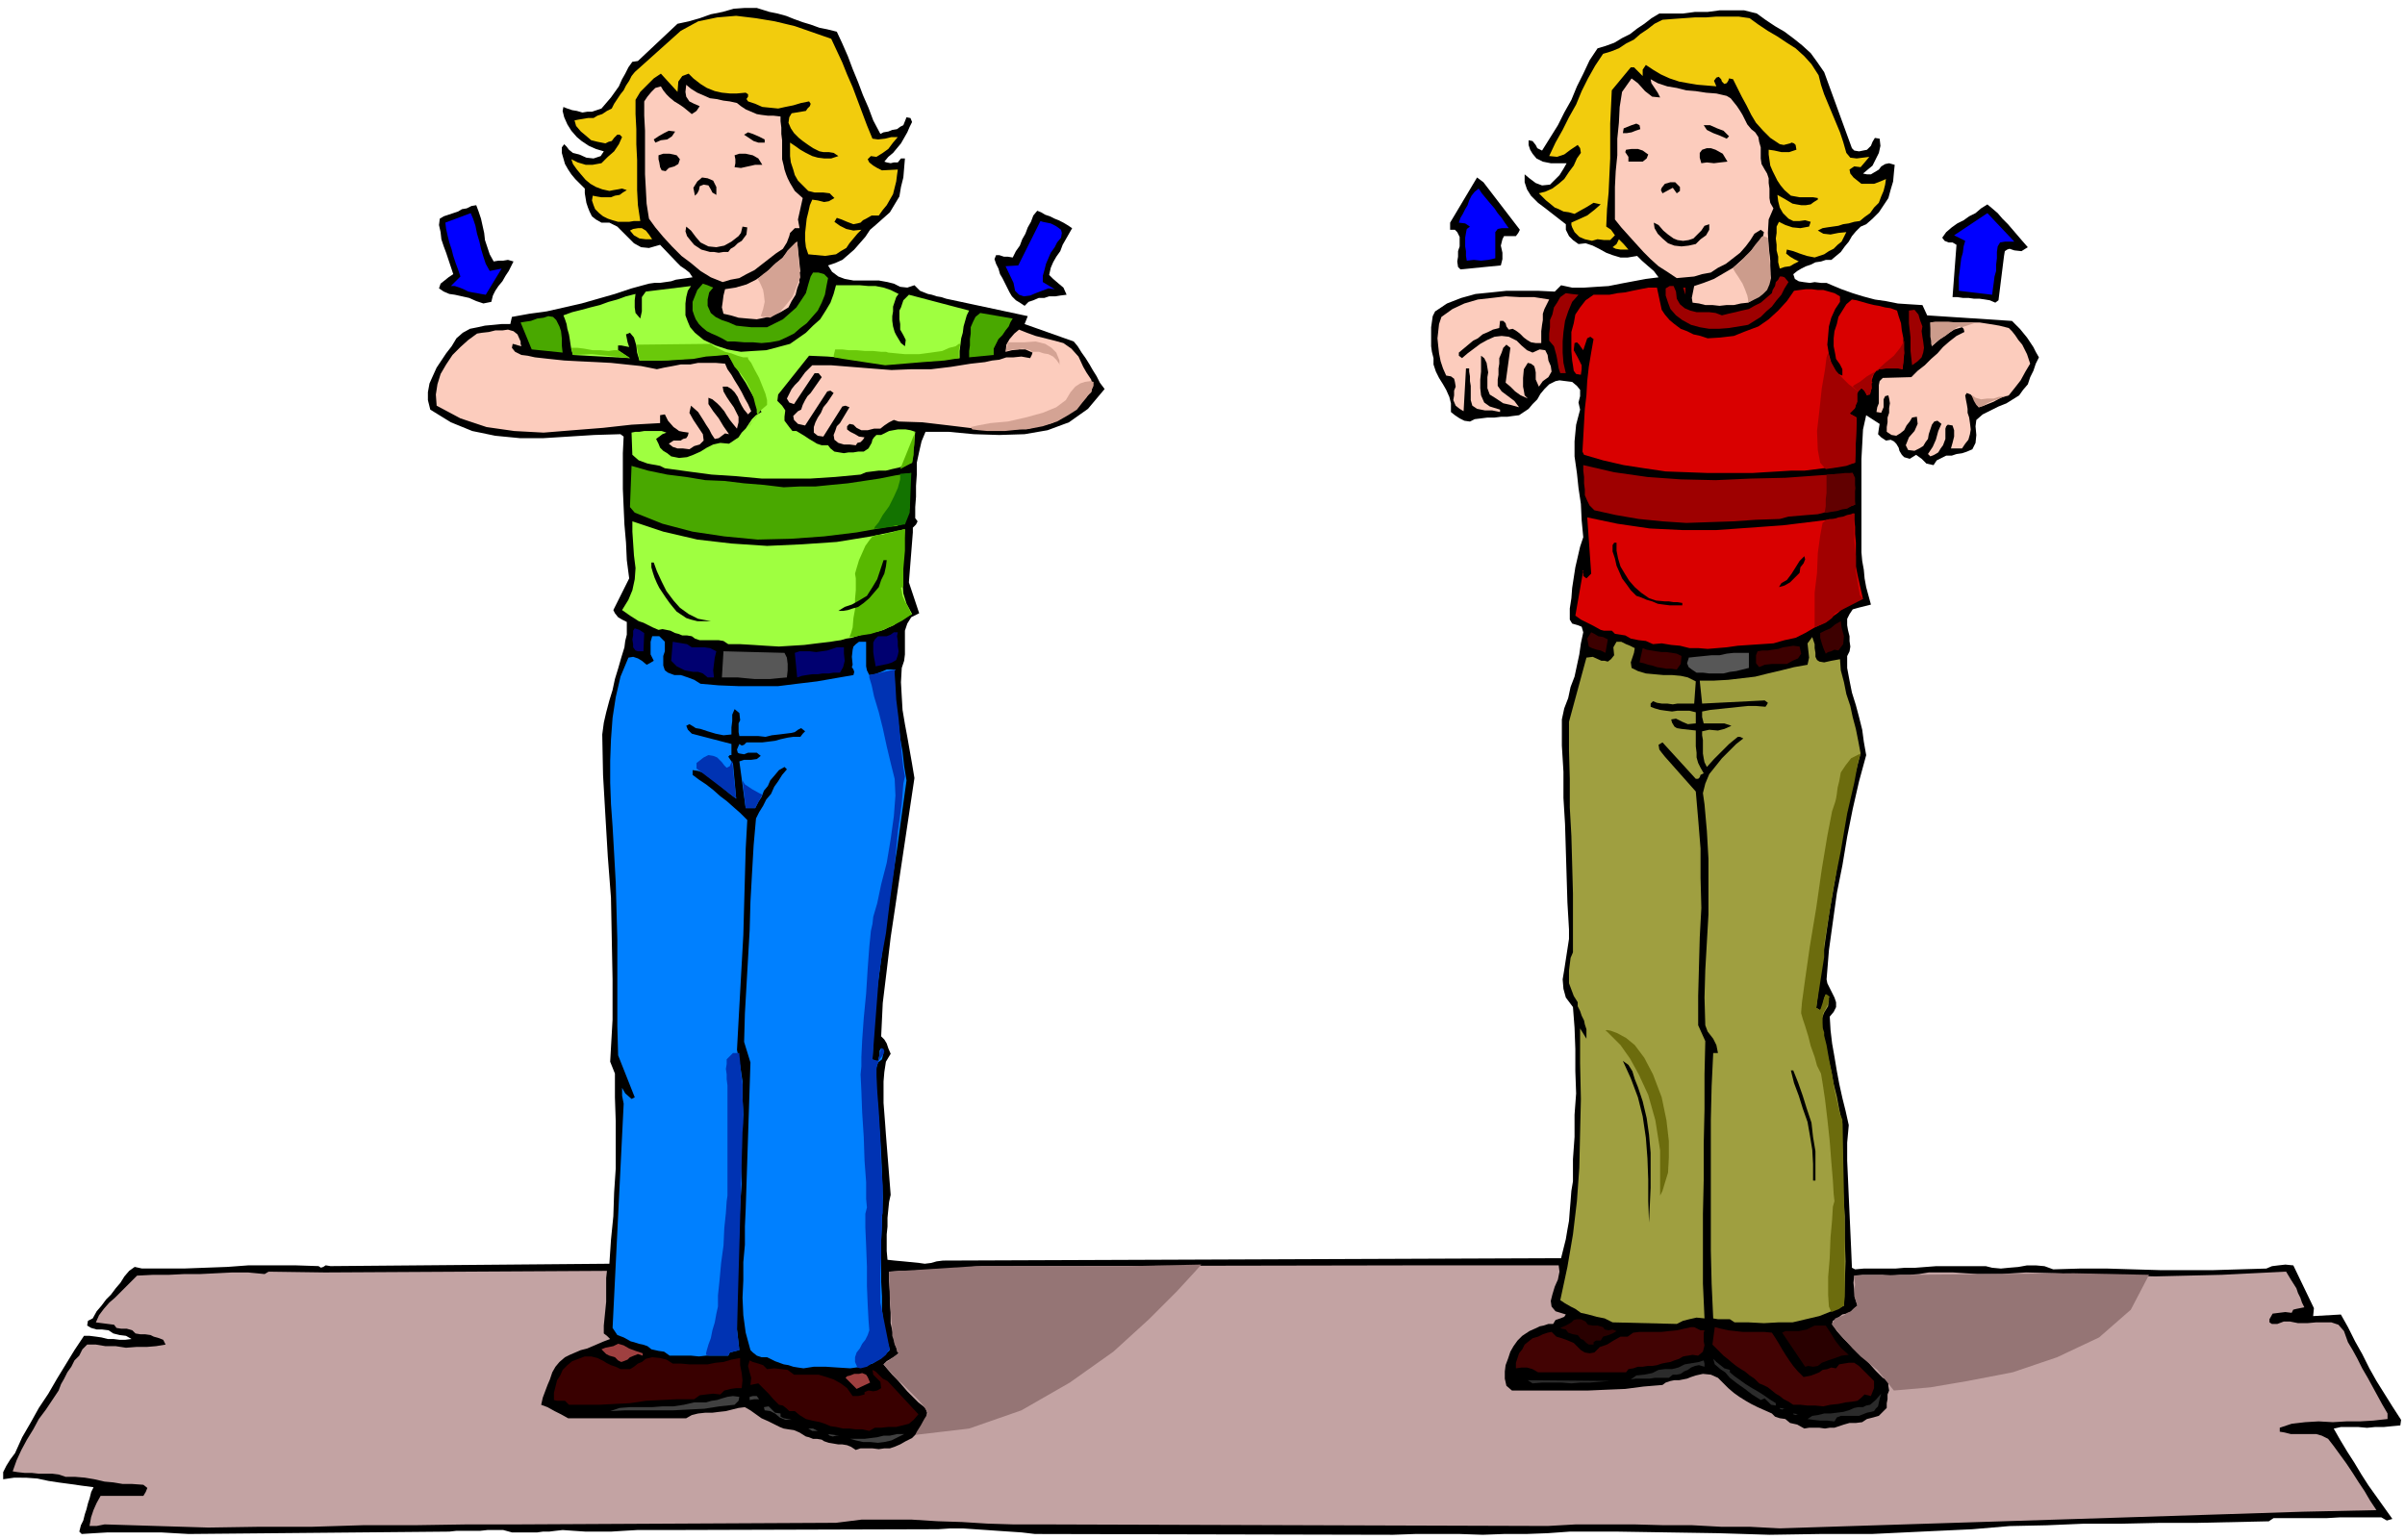 <svg xmlns="http://www.w3.org/2000/svg" fill-rule="evenodd" height="314.139" preserveAspectRatio="none" stroke-linecap="round" viewBox="0 0 3035 1944" width="490.455"><style>.brush1{fill:#000}.pen1{stroke:none}.brush2{fill:#f2cc0d}.brush3{fill:#fcccbd}.brush4{fill:#00f}.brush5{fill:#49a800}.brush6{fill:#9e0000}.brush7{fill:#9fff40}.brush8{fill:#d90000}.brush9{fill:#3d0000}.brush10{fill:#000070}.brush12{fill:#9f9f40}.brush17{fill:#9f4040}.brush18{fill:#390000}.brush19{fill:#2b2b2b}.brush20{fill:#404040}.brush23{fill:#58b800}.brush28{fill:#a10000}</style><path class="pen1 brush1" d="m1056 40 7 15 7 16 6 16 7 17 6 16 7 16 6 16 9 17 4-2 6-1 5-2 6-1 4-3 4-2 2-5 2-5 5 1 2 5-3 6-3 7-4 7-4 7-5 6-5 6-6 5-5 6 3 1 5 1 4-1h5l4-5h5l-1 12-1 12-3 12-2 12-6 10-6 10-9 8-9 8-7 6-6 9-7 8-7 8-8 7-7 6-9 4-9 3 5 8 8 6 8 3 11 2h32l11 2 8 2 8 4 9 1 9-3 7 7 10 4 5 1 6 2 6 1 6 2 103 22-4 10 62 22 5 6 5 8 5 7 5 8 4 7 5 8 4 8 6 8-21 25-24 17-27 10-29 5-32 1-32-1-32-3h-29l-5 12-3 13-3 14v15l-1 14v14l-1 13v14l3 4-2 4-4 4v6l-5 63 13 39-10 5-5 8-3 9v30l-1 8-3 9-1 18 1 18 1 17 3 18 3 16 3 17 3 17 3 18-6 40-6 40-6 40-6 41-6 40-5 42-5 41-2 42 4 4 3 5 2 6 3 7-6 10-2 13-1 12v27l1 13 1 13 1 14 6 76-2 9-1 10-1 10v11l-1 10v21l1 11 9 1 11 1 10 1 10 1 7 1 8-1 7-2 8-1 780-3 3-12 3-12 2-12 2-11 1-13 1-12 1-13 2-12v-28l2-28v-28l2-27-1-28v-28l-1-27-2-26-9-12-3-11-1-12 2-12 2-13 2-13 2-13v-12l-2-34-1-33-1-33-1-33-2-33v-33l-2-33v-33l3-14 5-13 3-14 5-13 3-14 3-14 2-14 3-14-2-7-5-2-7-2-3-5v-14l2-13 1-13 2-13 2-13 3-13 3-13 4-12-2-21-1-21-3-20-2-19-3-21v-19l2-21 5-19-2-9 2-8v-8l-4-5-6-5-8-1-8-1-5 1-8 4-6 6-5 6-4 7-6 6-5 6-6 4-6 4-8 1-7 1h-8l-8 1h-9l-8 1-8 1-6 3-7-1-6-3-6-4-5-4v-11l-2-8-4-9-4-7-5-8-4-8-3-9v-8l-2-8-1-7v-24l1-7 1-7 3-6 15-10 18-7 18-5 20-2 19-2h40l21 1 8-8 14 3h15l15-1 16-1 15-3 16-3 16-3 16-2-6-8-7-6-8-7-6-6-12 2h-9l-10-3-8-3-9-5-8-4-9-3-9 1-7-5-5-5-4-8v-7l-9-7-9-7-9-7-8-6-9-9-5-8-3-9v-10l6 5 8 6 8 3 10-1 6-6 6-6 5-8 4-7h-20l-10-2-8-4-5-6-3-5-2-6v-6l5 1 4 5 2 4 6 3 10-16 10-16 8-16 9-16 7-17 8-16 8-17 10-15 10-3 11-4 10-6 10-5 9-7 9-6 9-7 10-6h30l15-2h16l15-2h31l16 4 11 8 12 8 12 7 12 9 10 8 11 10 8 11 9 13 35 96 3 3 6 1 5-1 5-1 5-5 2-5 3-5 6 1 1 9-2 9-4 8-4 8-12 10 5 1h5l5-3 5-3 3-4 5-3 5-1 7 2-1 10-1 11-3 10-3 11-6 9-6 9-8 8-8 7-7 3-6 6-5 6-4 7-5 6-5 7-6 5-6 5h-7l-6 2-7 1-6 3-6 2-6 3-5 3-5 4 2 6 5 3 6 1 8 1 6-1 8 1h7l7 3 12 5 14 5 13 4 15 4 14 2 15 3 15 1 16 1 6 13 107 7 10 10 9 11 4 6 4 6 3 6 4 7-4 8-3 9-4 8-3 9-6 7-5 7-8 5-8 5-10 4-10 5-10 5-8 7-1 8 1 11-1 10-4 8-7 3-6 2-7 1-6 2h-7l-6 3-6 3-4 6-9-2-6-6-7-5-8 5-7-2-3-3-3-5-1-4-3-5-3-3-4-2-6 1-6-4-4-4 1-7 1-6-17-11-4 18-1 19-1 18v118l1 11 2 11 1 11 2 11 3 11 3 11-8 2-8 2-7 2-4 6-3 6v8l1 6 2 8v6l1 7-1 6-3 6v15l3 16 3 15 5 16 4 15 4 16 2 15 3 17-9 33-8 35-7 35-6 36-7 35-5 36-5 36-3 37 1 5 3 6 3 6 3 6 2 6v6l-3 6-5 6 1 17 2 17 3 17 3 18 3 16 4 18 4 16 4 18-2 22v23l1 22 1 23 1 22 1 22 1 22 1 24 4 2 11-1h40l12-1h13l13-1 13-1h63l8 2 11 1 10-1 12-1 11-2h11l11 1 11 4 34-1h34l33 1 34 1h67l33-1 34-1 7-3 8-1 9-1 10 1 26 54-1 10 35-2 9 16 9 18 9 16 9 18 9 16 10 16 10 16 11 17-1 7-11 1-10 1h-11l-10 1-11-1h-22l-9 2 8 14 9 15 9 14 9 15 9 14 10 14 10 14 10 14-7 2-7-4h-52l-17 1h-67l-6 4-46 1-46 1h-47l-46 1h-48l-47 2-47 1-47 4-64 3-63 3h-65l-64 1-65-2-64-1-63-1h-60l-28 2-27 1h-28l-27 1-29-1h-56l-28 1-452-1-17-2-15-1-15-1-14-1-15-1-15-1h-16l-15 1-345 1h-35l-17 1-16 1h-32l-15-1-14-1-9 1-8 1h-8l-7 1h-32l-11-3h-20l-9 1h-30l-9 1-329 3-18-1-17-1h-67l-17 1-16 1-3-3 2-8 3-6 2-8 2-6 2-8 2-6 2-8 3-6-15-2-14-2-15-2-13-2-14-3-14-1H18l-14 2v-9l4-8 5-8 6-8 9-20 11-19 10-18 12-18 11-19 11-18 11-18 12-18h7l8 1 7 1 8 2h7l8 1h7l8-1-7-4-8-1-8-2-6-4-8-1h-7l-7-2-5-3 1-6 6-3 5-9 6-7 6-8 6-6 6-8 6-7 5-8 6-7 7-5 9 2h54l27-1 27-1 27-2h58l30 1 3 2 3-1 3-2 6 1 352-3 2-30 3-30 1-30 2-30v-60l-1-30v-30l-6-15 3-53v-51l-1-52-1-51-4-52-3-51-3-52-1-51 2-15 3-13 4-15 4-13 3-14 4-13 4-14 4-13 1-8 2-8v-16l-6-3-5-3-4-5-2-4 20-40-3-23-1-22-2-23-1-22-1-23v-45l1-21-4-3-33 1-32 2-32 2h-30l-31-3-29-6-27-11-26-16-3-12v-10l2-11 4-9 5-11 6-9 6-9 7-9 6-10 8-7 9-5 10-2 9-2 11-1 10-1h11l2-9 22-4 22-3 22-5 22-5 21-6 21-6 21-7 22-6 7-1h7l7-1 7-1 6-2 7-1 7-1 7-1-4-6-5-4-6-4-4-4-22-23-14 4-10-1-9-5-6-6-8-8-7-7-10-5h-10l-7-4-5-4-3-6-2-5-2-6-1-6-1-6v-6l-6-6-6-6-5-6-4-6-4-7-2-7-2-7v-7l3-4 3 3 3 4 5 4 8 2 9 4 9 1 9-3 4-6-10-3-9-4-9-6-6-5-7-8-5-8-4-9-2-8 1-5 5 2 6 2 6 1 7 2 6-1h6l6-2 6-2 6-7 6-7 5-7 5-7 4-9 4-7 4-8 5-7 7-1 50-47 14-3 14-4 14-5 15-3 14-4 14-1h15l16 5 10 2 11 3 10 4 11 4 10 3 11 4 10 2 12 3z"/><path class="pen1 brush2" d="m1049 49 7 15 7 15 6 15 7 16 6 16 6 16 6 16 7 17 7 1 9-1 8-2h8l-6 7-6 8-7 5-8 5-7-1-4 4 2 4 5 4 5 3 6 3 20-1-1 7-1 8-2 8-2 8-4 7-4 7-5 6-5 7h-9l-7 4-4 2-3 3-4 1-5 1-8-3-7-3-6-2-3 5 7 5 8 4 9 2 10-1-5 5-5 6-5 6-4 6-7 4-6 4-7 1-7 1-21-2-3-9-1-9v-9l1-9 1-9 2-8 2-9 3-7 7 1 8 2 6-1 7-4-6-6-8-1h-11l-8-2-7-7-6-6-4-7-2-7-3-9-1-8v-17l6 4 7 5 7 4 8 4 7 2 8 1h9l9-3-6-4-6-1h-7l-5-1-8-4-6-4-7-5-5-4-6-6-4-6-3-7 1-7 3-5 6-1 6-1 6-1 2-3 3-3 1-3-2-3-10 2-10 3-10 2-9 2-10-1-10-1-9-4-9-3-2-3 2-3v-3l-3-2-11 1h-9l-10-1-9-2-10-4-8-5-9-7-6-6-8 3-5 7-1 13-21-23-9 6-9 9-8 8-6 10v18l1 19v19l1 20v38l1 19 3 20h-8l-6 1h-14l-7-2-6-2-6-3-5-4-5-5-2-5-2-6 1-6 5 1 6 1h12l5-2 6-1 4-3 5-3-6-2-5 1-6 1-5 1-9-2-8-3-7-4-6-5-6-7-5-6-5-7-2-6 8 4 10 3h9l11-2 8-8 8-7 6-9 4-9-3-3h-3l-4 4-3 4-4 1-4 2-10-2-8-2-7-6-6-5-6-7-2-7 5-1 6-1 6-1h7l5-3 6-2 6-4 6-3 3-6 4-6 4-6 4-5 3-6 4-6 3-6 4-5 58-52 22-12 24-5 24-2 25 3 24 4 25 6 23 8 23 8zm1159-26 11 8 12 8 12 7 12 8 11 7 11 10 9 10 9 14 3 12 4 12 5 12 5 12 5 12 5 12 4 12 4 14 5 6 8 1 8-1 8-1-5 6-6 7-8-1-6 4 1 5 4 5 5 4 5 4h16l8-3 7-3-1 7-2 8-3 7-3 8-6 6-5 7-7 5-6 5-7 1-7 2-7 1-6 2-7 1-7 1-6 1-6 3 7 4 9 1 10-2 10-1-3 6-3 6-5 4-5 5-6 3-6 4-6 2-6 2-10-2-9-3-8-3-8-2-1 5 5 4 5 3 6 3-6 3-5 3-7 1-6 2-2-8v-7l-2-8v-7l-1-8 1-7v-8l3-6 8 4 9 3 10 1 11-2 1-3 1-3-7-2-7 1h-8l-6-3-7-7-4-7-2-8-1-8 9 5 10 6 5 1 6 1h6l6-1 4-3 5-3v-2l-6-1h-17l-11-2-8-7-5-6-4-6-3-6-3-6-3-7-1-7-1-7v-6l7 1 9 2h10l9-3-1-6-2-2-3-1-2 1-8 2-5-1-12-8-9-9-9-10-6-10-6-12-6-11-6-12-5-10-5-1-1 3-2 3-3 1-3-3-1-3-3-3-3 1-3 4 3 7-12-1-12-1-12-2-11-2-12-4-11-5-10-6-9-6-4 6v8l-4-4-3-3-4-4h-4l-24 29-1 21-1 21v44l-1 21-1 22-2 21-1 22 6 4 5 7-6 6h-8l-8-1-7 2-9-2-7-3-6-6-3-6-1-3v-3l9-4 11-5 9-7 8-7-9-2-8 5-9 5-7 4-7-2-7-1-6-3-5-2-6-5-5-4-5-5-4-4 8-2 9-4 8-6 7-6 6-9 6-8 4-9 5-7-1-6-3-4-9 6-8 6-9 3-10-1 8-17 9-16 8-16 9-16 7-17 8-16 9-16 10-15 10-3 10-4 9-6 10-5 8-7 9-6 9-7 10-5 13-1 14-1 14-1h14l13-1h28l14 2z"/><path class="pen1 brush3" d="m2095 123-3-6-4-6-4-6-1-5 9 5 12 4 12 2 12 3 12 1 13 2 13 1 13 3 5 3 4 5 4 5 4 6 3 5 3 6 3 6 5 6 5 4 4 6 1 6 2 7v14l1 7 4 7 3 5 2 6v6l1 7v12l1 6 4 7-6 14-1 17 1 17 2 18v16l-3 15-9 12-16 10-9 1-9 2h-9l-9 1-9-1h-9l-8-2-8-1-1-6 1-5 1-5 1-5 12-4 13-5 12-7 12-7 10-9 10-9 9-11 9-11 1-5-4-3-8 5-5 8-6 8-7 8-9 7-9 7-10 5-9 6-11 2-10 3-11 1-11 1-12-8-11-7-10-9-9-9-10-11-9-10-9-10-8-10v-41l1-20 2-20v-21l2-20 1-20 3-19 12-17 8 6 9 10 9 7 10 1zm-1165 7 5 4 6 4 7 3 7 3 6 1 8 1h7l9 1v6l1 8v8l1 8v24l2 8 1 5 2 6 2 5 3 6 6 10 10 9-2 9-2 9-2 9 2 11h-6l-3 3-3 3-1 4-3 8-5 8-9 6-9 7-9 7-9 7-10 5-9 5-11 2-10 3-15-6-13-8-12-10-12-9-12-12-11-12-10-12-8-11-3-19-1-19-1-18v-55l-1-19v-18l4-6 5-6 5-5 7-2 3 5 4 5 4 4 6 5 5 3 6 4 5 4 6 5 6-4 4-6-7-3-6-3-4-6-1-6 1-9 6 5 8 5 7 3 9 4 8 1 9 2 8 1 9 2z"/><path class="pen1 brush1" d="m2070 163-6 2-5 2-6 1h-5l1-6 5-2 5-2 6-2 4 2 1 5zm112 9-3 3-9-4-8-3-8-4-4-6h8l9 4 8 3 7 7zm-1330-6-4 6-6 4-8 1-7 3-2-4 6-4 7-4 6-3 8 1zm113 14h-8l-6-2-6-4-6-4 5-3 6 2 7 3 8 4v4zm1215 24-9 1-8 1-9-1-7 1-2-7v-6l3-4 6-2h5l6 2 9 5 6 10zm-100-9-2 5-5 4h-18v-6l-2-3-2-3 1-3 7-1h8l6 2 7 5zm-1222 6-2 6-5 3-7 2-4 4-5-1-2-4-1-6-1-4v-5l3-1 3-1h8l5 1 4 1 4 5zm104 7h-9l-9 2-9 2-8-1 1-5v-5l-1-5 6-2h8l9 2 7 4 5 8zm-58 28v10l-5-3-2-4-3-5-6-1-5 2-1 5-2 4-3 3-2-10 5-8 6-5 7 1 7 3 4 8zm1014 54-2 4-3 4h-15l-2 4-2 8 2 9v8l-2 8-51 5-3-3-1-7 1-6v-7l2-6v-12l-3-6-3-3h-6v-9l34-57 8 6 46 60zm202-54v5l-4 3-5-7-13 7-2-4 1-3 4-5 7-2h6l6 6z"/><path class="pen1 brush4" d="M1904 288h-9l-5 1-3 4v33l-9 2-9 1-9-1-9 1-1-6v-6l-1-6v-11l1-6 1-5 4-3-6-4-8-1 2-6 3-5 3-6 3-5 2-6 3-6 4-5 5-4 4 6 5 6 5 6 6 7 4 6 5 6 4 6 5 7z"/><path class="pen1 brush1" d="m2559 312-8 5-9-1-6-2-3 1-3 2-1 6-7 56-4 3-7-3-6-1-7-1h-7l-7-1h-7l-7-1h-6l5-66-5-3h-5l-5-2-3-4 5-7 7-6 7-5 8-4 7-5 8-4 7-6 8-5 6 5 7 6 6 7 7 7 6 7 6 7 6 7 7 8zM601 259l3 8 3 9 2 9 2 9 1 9 3 9 3 9 5 9 6-1h6l6-1 7 2-3 6-3 6-4 6-4 7-5 6-4 6-3 6-2 8-10 2-9-3-9-4-9-2-9-2-7-1-7-3-6-4 2-6 5-4 5-4 6-4-3-9-3-9-3-9-3-8-3-9-1-9-2-9 1-8 5-3 6-2 6-2 6-2 5-3 6-1 6-3 6-1zm752 29-4 7-4 7-4 7-3 8-5 7-4 7-3 7-2 9 5 5 7 6 6 5 4 9-8 1-6 1h-8l-6 2h-7l-7 3-6 2-5 5-6-4-5-3-5-5-3-5-3-6-3-6-3-6-3-5-2-7-3-6-2-6 2-5h4l6 2h5l6 1 4-8 5-7 3-8 4-7 3-8 4-7 3-8 5-6 5 2 5 3 6 2 6 3 5 2 6 3 5 3 6 4z"/><path class="pen1 brush4" d="m618 342 15-3-20 33-6-1-5-1-6-1-5-1-6-3-5-2-6-2h-5l12-12-3-9-3-8-3-9-2-8-3-9-2-8-2-9-1-8 32-12 3 7 3 9 2 10 3 10 2 9 3 10 3 9 5 9zm1924-37h-12l-6 1-3 5-1 7v8l-1 8v8l-2 7-1 8-1 7-1 8-42-5v-17l1-8 1-8 1-8 2-7 1-8 2-7-14-7 42-28 34 36zm-1203-5-5 6-3 6-5 7-3 7-3 7-2 8-2 7v8l15 9-8-1-8 3-8 3-7 3-8 1-6-2-5-5-2-10-10-21 16-1 28-56 3 1 5 1 5 1 6 3 3 2 4 3 1 4-1 6z"/><path class="pen1 brush1" d="m2112 301 5 2 7 1 7-1 6-2 5-5 5-5 4-6 6-2v7l-4 7-7 5-6 6-9 2-9 1-9-1-8-3-7-6-6-6-4-7-1-7 6 3 6 7 6 5 7 5zM894 311l10 1 10-2 9-5 9-7 3-4 1-4 1-4 6 1-1 9-6 8-5 3-4 4-5 3-3 4h-6l-6 1-6-1h-5l-11-3-9-6-5-6-4-5-2-6 1-6 6 5 6 8 6 7 10 5z"/><path class="pen1 brush2" d="M823 302h-8l-8-1-7-4-5-6 4-2 6-1h5l5 3 4 5 4 6zm1232 13h-10l-6-1-4-2 5-4 3-6 6 6 6 7z"/><path class="pen1 brush3" d="m1010 343-5 2 1 3 2 3 1 5-3 8-2 8-5 8-4 8-10 6-9 4-11 3-10 2-12-1-11-1-10-3-9-2-2-8 1-7 1-8 2-8 13-2 14-4 12-6 12-8 10-10 11-9 9-11 10-10 4 38z"/><path class="pen1 brush5" d="m1045 351-2 10-2 11-4 10-5 10-7 8-7 8-8 6-8 7-10 5-9 4-11 2-11 1-11-1h-11l-12-1h-9l-7-4-6-3-7-3-6-3-6-5-4-4-4-6-2-5-2-6v-11l2-5 4-10 7-8 6 2 7 3-5 6-2 9v8l4 9 6 5 8 4 9 3 9 4 9 1 10 1h20l10-5 10-5 8-7 9-8 6-9 6-9 3-11 3-10 3-5h7l7 2 5 5z"/><path class="pen1 brush6" d="m2257 356-5 8-4 8-6 7-6 8-7 6-7 7-8 5-8 5-12 2-12 2-13 1h-12l-12-2-11-3-11-6-8-6-7-8-3-8-3-9v-9l5-3h5l3 7 1 9 4 7 6 5 7 3 8 2h16l8 1 8 3 8-2 9-2 8-2 9-2 7-4 8-4 7-6 7-6 1-4 3-5 1-5 3-3 2-4h3l3 1 5 6z"/><path class="pen1 brush7" d="m1134 371-3 4-2 6-2 6v6l-1 6v6l1 7 2 7 2 4 3 5 3 5 5 4 1-8-3-6-4-7v-7l-1-6v-11l2-4 3-9 7-7 76 20-3 6-2 7-2 7-1 8-2 7-1 8-1 8v9l-24 2-24 2h-47l-24-2-24-2-24-2-23-1-39 49-1 8 6 6 4 6-1 8v5l3 4 3 4 4 5h5l5 3 5 3 6 4 5 3 5 3 6 2h8l3 4 5 4 6 1 6 1 6-1h6l6-1h7l6-4 4-7 1-4 2-3 3-3h6l10-5 11-2h10l6 1 6 2-4 39-8 3-8 3-9 2-8 2h-9l-8 1-8 1-7 3-32 3-31 2h-62l-32-3-31-2-30-4-29-4-6-3-5-1-6-1-5-1-11-4-8-7-1-28 5-1h5l6-1h22l6 2-5 2-4 3-4 3 3 6 2 5 4 4 5 3 5 4 10 2 10-1 8-3 9-4 8-5 8-4 9-2 11 1 6-4 6-4 4-6 5-5 4-6 4-6 5-5 7-4-5-10-5-9-5-9-5-9-6-9-5-9-6-9-5-8h-15l-14 1-14 1-13 3-15 1-13 1h-28l-3-10-1-9-3-10-5-6-5 2 1 5 1 5 2 6-5-1-5-1h-4v6l15 10-72-4-2-7-1-6-1-7-1-6-2-7-1-6-2-6-2-5 11-4 12-3 11-3 12-3 11-4 11-3 11-4 12-3-1 8v9l1 7 6 7 2-9v-18l5-7 57-7-4 6-2 8-1 8v15l3 8 3 7 6 7 11 9 15 7 15 5 17 3 15-1 17-1 15-4 15-4 10-7 10-7 9-9 9-8 7-11 6-10 4-11 3-11h30l11 1h9l10 2 9 3 10 5z"/><path class="pen1 brush8" d="m2097 391 4 6 6 7 6 5 8 6 8 3 8 4 9 2 9 3 16-1 17-2 15-6 16-6 13-9 12-11 11-12 9-13 7-1 8-1h7l8 1h7l7 2 7 2 7 4v7l-6 9-5 11-3 11-1 12-1 11 2 12 3 11 6 12 3 2 5 2v-8l-3-6-5-7-1-6-2-10v-10l1-9 3-9 2-9 5-8 5-8 7-6 6 1 7 2 7 2 8 2 6 1 8 2 7 1 8 3 2 7 3 9 1 9 2 10v9l1 10-1 10-1 10-6-1h-22l-5 3-3 3-2 6-2 6 1 7-2 6-4 3-3-6-4-3-6 6v10l-1 4-1 5-3 3-4 4 9 5-2 57-16 3-16 3-16 2-16 2h-17l-16 1-17 1-16 1h-55l-27-1-27-1-27-4-26-4-26-6-24-7-2-4 1-18 1-18 1-18 2-17 1-18 2-18 3-18 3-17-4-3-4 2-5 15-3-4-2-3-3-3-3 1-1 9 5 9 2 4 3 6v5l-1 7-6-1-3-4-1-7-1-6-1-12v-24l3-11 2-11 6-9 7-9 10-7h20l10-2 10-1 9-2 10-2 10-2h11l6 28z"/><path class="pen1 brush6" d="m2127 372-3-9h3v9zm-135 0-8 9-5 12-4 12-2 14-1 12v14l1 13 3 13h-7l-2-6-1-6-1-6-1-5-3-11-6-7v-9l1-8v-9l3-7 2-9 4-6 4-7 7-5 7 1 9 1z"/><path class="pen1 brush3" d="m1955 378-3 6-3 6-2 6v8l-1 6-1 8v15h-7l-6-1-5-3-4-3-5-5-4-3-5-3-5 1-3-4-1-4-3-3h-4l-1 9-8 2-6 3-7 3-6 5-6 3-6 5-6 5-6 5v4l4 3 7-6 8-6 8-6 9-5 9-4 9-1 9 1 10 5 6 6 7 6 7 3 9-4 7 1 3 6 1 7 3 7 1 7-4 7-7 5-5 7-4-9v-9l-1-5-1-3-4-3-4-1-5 8-1 11v11l1 5 1 6 4 4-9-4-7-5-6-6-6-5 6-44-5-4-4 4-2 6-3 7v7l-1 6v8l-1 6v8l5 7 8 6 8 6 6 8-11-3-9-2-9-6-8-5-3-8v-14l1-6-1-6-1-6-3-6-4-3v20l-1 10v11l1 9 4 9 7 5 13 4v3l-10-2h-9l-10-2-6-4-2-7v-18l-1-6v-6l-1-6v-4h-4l-3 54-5-3-5-4-3-7 1-6v-6l2-5-1-6-1-4-4-3-6-1-4-9-3-9-2-10-1-9-1-10 1-9 1-9 3-9 14-10 15-7 17-5 18-2 17-2 18 1h18l19 3z"/><path class="pen1 brush6" d="m2426 412-1 6 1 7 1 6 1 8-1 6-2 6-5 5-7 5-1-9-1-9v-17l-1-9-1-9v-16l7-1 5 6 2 7 3 8z"/><path class="pen1 brush5" d="m1278 402-3 5-2 5-4 5-4 6-5 5-3 6-3 6v8l-31 3v-8l1-7v-8l1-7v-8l3-7 3-6 6-5 41 7zm-568 43-39-4-14-34 6-1 7-1 8-3 8-1 6-2 6 1 4 4 4 8 2 6 1 9v9l1 9z"/><path class="pen1 brush3" d="m2535 414 4 4 4 5 4 6 5 6 3 6 3 6 2 6 2 6-6 10-6 11-7 9-8 10-10 3-9 5-10 4-9 3-4-6-2-5-4-5-5-2-2 3 1 6 1 5 1 6v5l2 6 1 7 1 8-1 6-2 7-4 5-4 6h-14l2-7 2-8v-8l-2-6-6-1-2 2-1 3v13l-3 8-3 4-3 5-5 3-5 2-3-3 6-9 4-9 3-11 4-9-5-4-4 1-3 4-2 6-2 6-1 6-3 4-3 5-5 3-6 3-8-1-3-6 4-10 7-8 4-9-1-9-6 1-3 5-4 5-3 6-5 4-5 3-6-1-6-4v-6l1-6v-6l2-6v-6l1-6-1-6-1-4-4 1-2 4v10l-3 7-6-1 1-6 2-5v-23l1-5 4-4 36-1 8-8 9-7 8-8 8-7 7-8 8-7 9-7 10-5-1-4-2-2-10 3-9 6-10 7-9 8-2-30h62l13 2 12 2 12 3zm-1168 49 4 7 6 9 2 8-2 8-23 23-26 16-30 7-32 2-35-2-33-4-34-4-30-1-6-2-6 3-6 4-5 4h-8l-8 2h-8l-6-3-4-4-5-1-3 3v4l4 3 6 3 5 3 7 1-2 3-3 3-4 1-2 3-8-1h-7l-7-2-5-4-1-6 2-5 2-6 4-4 6-10 6-10-5-2-4 1-24 38-7-1-5-4v-7l2-6 3-6 4-6 3-7 5-6 4-6 4-6-4-3-4 1-28 43-9-2-5-5-1-5 3-3 3-3 4-2 2-6 3-6 3-5 4-4 7-10 7-10-4-5h-5l-26 39-6-2-3-5 3-6 3-6 4-5 5-5 8-11 9-9h24l25 2 25 2 26 2 25-1h25l25-3 25-4 9-1 9-1 9-2 9-1 9-3h9l10-1 11 2 2-4 1-3-9-4h-8l-9 1-8 2 1-9 4-7 6-7 6-5 10 4 11 4 12 3 12 3 11 3 10 7 9 10 6 13zm-710-32v3l1 3-4-1-3-1-4-1-1 5 4 5 8 4 8 1 9 2 18 2 19 2 19 1 21 1 19 1 19 2 19 2 20 4 9-2 11-2 10-2h12l10-2h22l12 1 3 7 5 7 4 7 5 8 4 7 4 8 4 7 4 9-4 4-5-6-3-5-3-6-2-5-4-6-4-4-5-3h-6l1 6 4 7 4 6 5 7 3 6 3 6v7l-2 8-5-6-4-5-4-6-3-5-5-6-4-4-6-5-5-2v8l6 9 7 9 6 10 7 10-5-1-4 3-4 3-5 1-4-6-3-6-4-6-3-5-7-11-9-8-2 9 5 9 6 9 6 9 1 8-5 5-7 2-6 4-8-1h-7l-6-2-5-4 6-4h9l3-2 4-1 2-3 1-4-7-1-5-1-4-3-3-2-7-8-4-8-6 1v10l-36 2-36 4-38 3-37 3-37-2-35-5-33-11-30-16-1-14 2-13 4-13 7-12 8-12 10-10 10-9 11-8 6-1 9-1 8-2h9l7-1 7 2 5 4 4 9z"/><path class="pen1 brush6" d="m2338 597 2 9 1 10-1 10 1 11-12 4-11 3-12 2-12 3-13 1-12 1-12 1-11 3-30 1-29 2-30 1-29 1-30-2-30-3-29-5-27-6-6-6-3-6-3-7v-7l-1-8v-8l-1-8v-7l39 9 42 6 42 3 44 1 44-2 44-1 42-3 43-3z"/><path class="pen1 brush5" d="m989 615 20-1h20l20-2 21-2 20-3 20-3 20-4 20-3-3 9v23l1 12-3 10-4 8-9 5-12 1-39 7-41 5-42 3-42 1-42-4-40-6-38-10-35-14-6-7 2-52 21 6 24 5 24 3 24 4 24 1 25 3 25 2 25 3z"/><path class="pen1 brush8" d="m2344 725 7 31-10 2-7 4-8 5-6 6-7 5-7 6-8 4-8 4-12 7-12 6-14 3-14 4-15 1-15 1-15 1-14 2-12 1-12 1-12-1h-11l-12-3-11-1-12-2-11 1-9-4-9-1-10-2-7-4-13-2-4-4h-10l-4-1-9-5-8-4-8-4-7-5 10-57h-1l1 3v4l4 3 3-3 3-3-5-71 38 8 41 6 41 2h43l42-3 42-3 41-5 40-5 9-5v8l1 9v9l1 11v30l2 10z"/><path class="pen1 brush7" d="m1142 668-1 13v14l-2 14v27l1 13 4 13 7 13-6 3-6 4-6 3-5 4-7 3-6 3-7 2-6 1-7 1-7 2-7 2-6 2-7 1-7 2-7 1-6 1-17 2-16 2-16 1-16 1-17-1-15-1-17-1h-15l-6-4-6-1h-24l-6-2-4-3-6-1h-6l-5-2-4-1-6-3-5-1-5-1-5 1-7-3-6-3-6-3-6-2-11-7-10-7 8-13 5-12 3-14 1-14-2-16-1-15-1-15v-13l39 13 43 10 43 5 45 3 44-2 44-3 43-7 43-9z"/><path class="pen1 brush1" d="M2040 685v10l2 10 3 10 6 10 5 8 7 8 8 7 10 7 9 3 11 1h5l6 1h5l6 1v3h-16l-8-1-7-1-7-3-7-2-7-3-6-2-7-7-5-7-6-8-3-7-4-9-2-9-3-9v-8l2-3h3zm231 38-6 6-6 6-7 4-7 2 3-5 7-4 6-8 5-8 5-8 6-6 1 4-2 5-4 5-1 7zM825 710l4 11 6 13 6 12 9 12 8 9 11 8 12 6 16 3h-17l-8-2-6-2-6-4-6-4-5-6-4-5-5-7-4-6-4-6-3-6-3-7-2-6-2-7v-6h3z"/><path class="pen1 brush9" d="m2320 821-5-1-4 2-4 1-3 2-3-7-2-6-2-7v-6l6-3 7-3 6-5 7-4 1 8 3 11-1 10-6 8z"/><path class="pen1 brush10" d="M812 822h-7l-3-1-3-4v-4l-1-6 1-5v-6l2-3 6 2 6 4-1 23zm321-24-1 5 1 6v6l1 7-1 5-2 6-5 3-6 2-15 3-1-6-1-5-1-7v-12l2-4 4-4h11l5-2 4-3h5z"/><path class="pen1 brush9" d="m2029 807-3 17-6-3-5-1-6-2-4-2-2-10 5-8 4 2 5 3 6 1 6 3z"/><path class="pen1" style="fill:#0080ff" d="M839 810v12l-2 6v12l2 6 4 3 8 3h8l9 3 8 3 8 5 23 2 25 1h50l24-3 25-3 23-4 23-4 1-4-1-3-2-3 1-3-1-10 1-9 1-4 3-3 4-3h9v31l1 5 3 6 7-1 8-3 7-3h10l-1 17 2 18 1 17 3 18 2 17 3 17 2 18 3 18-6 43-6 44-7 44-6 44-6 43-6 45-4 44-2 45 2 2h5l1-4 1-4v-5l2-3 3 6-2 8-5 4-2 6v27l2 27 2 28 2 28 1 27 1 27-1 27-1 27v53l1 18v17l2 17 3 17 5 17-11 10-11 7-14 4-14 2-16-1-15-1h-15l-13 2-7-1-6-1-6-2-6-1-11-4-10-5h-7l-6-2-5-4-3-3-6-22-3-22-1-22 1-22v-23l2-22v-23l1-22 6-185-8-26 1-36 2-35 2-35 2-35 1-36 2-36 2-35 3-34 4-8 5-8 4-8 6-7 4-9 5-7 5-8 6-7-3-3-7 4-5 6-6 7-3 7-5 6-3 8-4 6-4 8h-12l-8-59 6-2h9l7-1 5-4-5-4h-11l-5 2-6-1-2-1-1-4 3-7 3 2 3-1 3-3h20l8-1 8-1 7-2 9-2 7-1h9l3-4 3-3-5-4-4 2-4 3-4 1-8 1-8 1-9 1-8 2-9-1h-24l-1-5v-11l2-4-1-9-6-5-3 7v8l-1 8v9l-10 1-10-2-10-3-9-3-6-1-3-2-5-3-4 2 2 5 5 5 50 13v14h-2l-2 2 6 9 4 44-8-6-6-5-6-5-6-5-7-6-7-5-8-3-7-1v6l8 6 9 6 9 7 9 8 8 6 9 8 8 7 9 9-2 36-1 36-1 36-1 37-2 36-2 36-2 36-2 37 4 20 3 20v21l1 21-2 21v21l-1 22 1 23-2 26-1 27-1 26-1 27-1 26v52l3 26-4 1-4 1-4 1-2 4h-28l-9 1-10-1h-27l-7-5-7-1-9-2-5-4-6-2-5-1-6-2-4-1-9-5-8-3-6-9 14-283-2-10v-10l4 7 8 7 4-2-21-53-1-37v-109l-1-36-1-36-2-36-2-35-2-28-1-27v-28l1-27 2-27 4-26 6-26 10-24 6-1 6 2 5 3 6 5 4-2 5-3-4-8v-16l2-7h9l7 7z"/><path class="pen1 brush12" d="m2302 836 9-2 11-2 1 14 4 15 3 15 5 15 3 14 4 15 3 15 3 16-10 38-8 39-8 40-6 41-7 40-6 41-6 41-5 41 5 3 3-5 1-5 1-5 2-5 4 6-1 9-5 8-3 8 1 16 3 17 4 16 4 17 3 16 4 16 3 16 4 18v28l1 30v29l2 30v28l1 29-1 28-1 28-16 7-15 6-17 4-17 4h-18l-18 1-19-1h-18l-6-4h-15l-6-1-2-44-1-42v-165l1-42 2-42h6l-2-10-4-8-7-9-3-8-1-35 1-35 2-35 2-35v-70l-2-35-3-34-2-14 3-12 5-12 8-10 8-10 9-9 9-9 9-7-4-2h-3l-11 9-9 9-10 10-9 10-3-6-1-5-1-6v-17l-1-6v-5l9-2 11 1 8-2 9-4-9-3h-26l-2-8v-7l10-2 10-1 9-1 10-1 9-1 10-1h10l12 1 2-3 1-2-4-3-79 4-3-29h18l18-1 17-2 17-2 16-4 17-4 16-4 17-3 2-9-1-9-1-9 6-8 1 3 2 6v5l1 6v5l2 4 3 2 6 1z"/><path class="pen1 brush10" d="M873 817h16l7 1 8 4-2 8-1 8-1 8 1 9h-8l-6-5-6-2h-6l-6-1-5-1-10-5-7-7 2-24 6 1 6 1 6 1 6 4z"/><path class="pen1 brush12" d="m2063 818-1 6-2 6-2 6 1 7 8 4 10 3 11 1 11 1h11l11 1 9 2 10 5-2 28h-21l-6 1-7-1h-7l-6-1-5-2-3 3v4l5 2 7 2 7 1 8 1 7-1h15l8 2v14l-10 1-7-3-8-4-6 1 1 4 3 5 3 2 6 1 9 1 9 1v20l1 8v6l2 7 3 6 4 7-4 2-1 3-2 2h-3l-42-46-5 3 1 6 3 4 4 5 39 44 3 35 3 37v37l1 38-2 37-1 37-1 37v37l9 20-1 42v44l-1 44v45l-1 43v88l2 44-10-1-9 2-8 2-8 4-81-2-10-5-10-2-11-3-9-2-7-5-6-3-7-4-6-4 9-42 7-41 5-42 3-42 1-44 1-43-1-45v-44l8 13v-12l-2-6-1-5-3-6-2-6-3-6v-5l-5-8-3-8-3-8v-16l1-8 1-8 3-7v-74l-1-37-1-36-2-36v-36l-1-36v-36l22-81 8-1 11 5h4l4 1 4-3 4-5-1-10 4-7h6l6 3 5 2 6 3z"/><path class="pen1 brush9" d="m2271 816 2 9-4 6-7 3-7 4h-19l-9 1-7 3-4-5v-10l2-5 6-1h7l6-1 7-1 6-2 7-1 6-1 8 1z"/><path class="pen1 brush10" d="M1065 817v8l1 9-2 8-4 7h-8l-6 1h-8l-6 1h-7l-7 1-6 1-6 2-3-31 6-2h13l8 1 7-1 7-1 6-2 6-2h9z"/><path class="pen1 brush9" d="m2122 828-1 10-5 7-7-1h-6l-6-1-6-1-6-2-5-1-6-2-5-1 4-18 5 2 6 1 6 1 7 1h6l7 1 6 1 6 3z"/><path class="pen1" d="m990 824 3 6 1 8v8l-1 9-11 1-10 1h-20l-11-1-10-1h-20l2-33 77 2zm1217 19-8 2-8 2-8 1-8 2h-18l-8-1h-8l-6-4-4-3-2-5 2-6v-1l9-1 10-1 10-1h10l9-2 9-1h19v19z" style="fill:#575757"/><path class="pen1 brush1" d="m2067 1372 6 18 5 21 3 21 2 23v44l-1 22-1 22-1-27v-27l-1-27-2-26-4-27-6-24-9-24-10-22 7 5 5 8 3 10 4 10zm196-21 6 15 6 17 5 16 6 18 2 18 3 18v37h-3v-21l-1-18-3-18-3-17-6-17-5-16-6-16-4-16h3z"/><path class="pen1" style="fill:#c3a3a3" d="m1967 1597 1 8-2 10-4 9-3 10-2 8 1 7 5 6 13 4-2 3-5 2-6 2-3 5h-6l-6 2-5 1-4 2-9 4-9 6-6 6-5 7-4 7-3 9-3 8-1 8v9l2 9 7 6h96l23-1 24-1 23-3 24-2 4-3 6-2 5-1h6l5-1 5-1 5-2 6-2 9-2 10 1 9 4 7 7 6 6 7 6 7 5 8 5 7 4 8 4 9 4 9 4 4 4 6 2 7 1 6 5 9 2 9 5 6-1h13l7 1 6-1h6l6-2 6-2 7-2h8l8-1 6-4 8-2 7-2 5-5 5-5v-6l1-5v-6l2-5-1-6v-4l-3-4-4-2-9-9-8-9-8-8-8-8-9-8-8-8-8-9-6-9 1-4 4-2 4-3 4-3 5-1 5-2 4-4 5-4-3-10-1-9-1-10 1-9 11-1h24l12 1 11-1h12l12-1 12-2h31l15 1 16 1h30l15-1 16-1 38 1 41 2 42 1 42 1 42-1 42-1 40-2 41-2 6 10 7 11 2 6 3 6 2 6 3 6-5 1-5 1-4 1-2 4-8-1-8 1-8 1-4 7v4l3 2h7l8-3h8l10 2h12l11-1h19l9 3 7 8 5 14 6 10 6 11 6 12 7 12 6 11 6 11 6 11 7 12v7l-18 2-17 1h-17l-17 1-18-1-17 1-17 2-15 5v5l6 1 8 2h32l7 2 8 4 7 9 8 11 8 11 8 12 7 11 8 12 7 12 8 12-93 2-93 3-94 3-94 3-95 3-95 3-95 3-94 3-38-2h-36l-37-2h-36l-37-1h-73l-36 2-642-2h-33l-32-1-32-2-31-1-32-2h-64l-32 4-398 2h-66l-66 1h-66l-65 2h-66l-65 1-66-2-65-2-10 2h-9l2-11 3-9 4-9 5-9h54l3-5 2-5-5-4-14-1h-12l-12-2-11-1-13-3-12-2-12-1H83l-9-3-8-1H49l-9-1h-9l-9-1-6-1 5-14 6-13 7-13 8-13 7-13 9-12 8-12 8-12 3-8 4-7 4-8 5-7 4-8 6-6 4-8 6-6h11l12 2h13l13 2 13-1h13l12-1 12-2-3-6-5-2-7-2-4-2-7-1h-6l-6-1-4-4-7-2h-7l-6-1-3-4-23-3 4-9 6-8 7-8 7-6 7-7 7-7 7-7 7-7 20-1h20l20-1h20l20-1 20-1h20l21 2 5-3 71 1 355-2h1l-1 9v30l-1 10-1 10-1 10v10l4 3 4 4-8 3-7 3-7 3-7 3-8 2-7 3-7 3-6 3-7 6-5 6-4 7-3 9-3 7-3 8-3 8-2 9 8 3 9 5 8 4 9 5h149l7-4 8-2 9-1h9l8-1 9-1 8-2 8-2 8-1 7 4 7 5 7 5 9 4 10 5 4 2 5 2 6 1 7 1 7 3 8 5 4 1 5 2h5l6 1 3 2 6 2 6 1 6 1h5l6 1 5 2 6 4 6-2h15l8 1 7-1h7l6-2 7-3 7-4 8-4 6-6 6-7 2-7 4-6 1-6-2-6-9-7-7-7-7-7-6-7-7-8-6-6-6-7-5-6 4-4 5-3 5-3 5-4-5-13-2-12-3-13v-13l-1-14v-13l-1-13v-12l13-1h15l15-1h15l14-1 15-1 15-2 15-1 552-1h176z"/><path class="pen1" d="m2023 1675 2 3 5 1 5-1 5 2-5 3-5 2-7 2-3 5h-6l-3 2v3h-6l-3-2-4-4-3-1-4-5-6-1-6-2-3-4-5-1-2-1 7-3 7-4 3-3 4-1h5l6 3 3 4 6 1h6l7 2zm281-2 6 9 6 10 7 9 10 9-9 1-8 3-9 3-8 3-5 4-6 1-6-1-4 1-29-43 4-2h17l10-2 10-5h14z" style="fill:#290000"/><path class="pen1" d="m2151 1679-1 3v11l1 5-2 8-6 5-7-1-6 1-6 1-5 3-6 2-5 2-6 1-5 1-6 2-6 1h-6l-6 1h-6l-6 2-6 1-3 4h-111l-7-4-7-2h-7l-7 1v-7l2-6 2-6 4-5 3-6 5-4 5-4 7-2 6-3 6-2 5-1 6 6 7 2 8 3 7 3 6 6 3 3 5 3 6 1 6-1 7-7 9-3 8-5 9-5h9l7-5 8-1h28l9-1 10-1 9-2 9-2h4l4 2 4 2h5zm85 3 4 6 5 8 4 7 5 8 4 6 5 7 6 7 7 7 5-1 5-1 5-2 5-2 4-3 6-1 5-2 6 1 4-5 6-1 6-1h7l6 4 6 6 6 6 7 7v9l-4 10-8-2-4 4-5 4-6 1-9 1-9 2-10 1-9 2-10-1h-10l-9-1h-9l-6-4-6-3-5-4-5-3-5-4-5-4-6-3-5-2-6-6-6-4-6-5-5-3-6-4-5-4-6-5-5-4-14-14 3-22 8 2 9 2 9 1 9 1h27l10 1z" style="fill:#420303"/><path class="pen1 brush17" d="M811 1708v3l-6-2-5 2-5 2-3 3-5 2-3 1-4-2-4-4-7-2-4-2-3-3-3-3 5-2 5-1 5-1 6-3 7 2 7 4 8 3 9 3z"/><path class="pen1 brush18" d="m805 1721 5-2 5-4 8-2 10 1 8 2 8 5h10l11 1h23l10-2 10-1 10-3 11-2v9l2 10 1 9-1 10h-7l-7 1-8 2-5 5-9-1-9 1-8 1-7 5h-21l-20 1-20 1-20 3-20 1-19 1h-38l-5-5h-10l-4-1v-9l2-8 2-8 4-6 3-7 6-6 6-5 8-3 8-3h8l8 2 8 4 3 2 6 3 6 2 6 3h12l5-3 5-4z"/><path class="pen1 brush19" d="M2183 1729v3l6 5 7 5 7 5 8 5 7 4 8 5 7 5 8 5v3l-6-1-4-4-4-4-5 2-11-7-9-7-10-7-9-7-6-7-6-4-7-6-2-7 4 4 5 4 5 4 7 2z"/><path class="pen1 brush18" d="m968 1728 9-1 9 1 8 1 8 6h31l10 3 9 3 9 5 8 6 7 10h7l8-2v-3l5-2 6 1 5-1 5-3-1-8-4-4-5-5-1-6 4 2 5 5 4 4 6 3 39 42-6 7-6 5-8 2-8 2h-10l-9 1h-8l-7 4-9-2h-8l-8-1h-8l-9-2-7-1-7-3-6-2-10-2-8-2-8-5-6-5h-7l-3-3-5-4-5-1-7-7-6-7-7-7-6-6-5 1-5 1 1-9-2-7-2-8 2-7 4 2 7 2 6 2 5 5z"/><path class="pen1 brush19" d="M2151 1721v4l-7-2-5 1-5 2-4 3-5 2-4 3-5 1h-5l-5 4h-18l-6 1h-18l-6 1 7-5 10-1 10-2 8-4 8-1h9l8-2 8-4 6-1 6-1 6-1 6-2 1 4z"/><path class="pen1 brush17" d="m1098 1745-17 8-14-14 2-2 4-1 5-2h6l4-1 5 2 2 3 3 7z"/><path class="pen1 brush19" d="m2031 1743-13 1-12 1h-12l-11 1-12-1h-25l-12 1-6-4 103 1zm325 40-5 2-5 2h-23l-5 2-3 5-9-1h-9l-9-1-7-1 6-4 7-1 8-2h8l8-1 8-1 7-2 7-3 5-1h6l4-2 5-1 7-6 7-8-2 7-2 9-3 3-2 3-4 1-5 1z"/><path class="pen1 brush20" d="M958 1766h-6l-6 1v-4l4-1h5l3 4zm-25-3-1 5-5 5-19 2-19 3-20 1-19 1h-61l-19 1 12-4 13-1h28l13-1h14l13-2 13-3h15l7-2 7-1 6-2 7-2 7-1 8 1zm52 21v4l4 2 5 1 5 1h-8l-7-3-6-5-6-3-7-1-1-4 6-1 4 4 4 4 7 1z"/><path class="pen1 brush19" d="M2253 1778h-2l-2 1-3-1v-1l7 1zm17 7h-2l-2 1-3-1v-1l7 1z"/><path class="pen1 brush20" d="M1032 1806h-7l-5-3h6l6 3zm27 6h-4l-4 1-4-1-2-2 14 2zm82-2-8 4-8 4-9 2-8 1-10-1h-9l-9-2-7-2h18l8-1 8-1 8-2h8l9-2h9z"/><path class="pen1" d="m2390 1755 12-1 34-3 47-8 57-11 56-19 53-25 40-35 23-44-95-2-202 2-75 1v3l1 8-1 8v7l4 12-3 2-5 5-5 2-4 3-6 2-5 2-4 7v1l4 5 6 7 8 9 8 9 10 10 10 8 11 9 21 26zm-1235 56 2-4 5-8 5-9 4-6-2-4-4-6-6-7-7-7-8-8-6-6-5-4-1-1-17-19 19-14-2-2-1-5-2-4-1-5-2-6v-7l-3-39-1-35 110-7h191l93-2-8 9-23 25-35 35-45 41-55 39-61 35-66 23-68 8z" style="fill:#957575"/><path class="pen1" d="M1129 845v5l1 14 1 19 3 24 2 23 2 22 2 17 2 11-2 9-2 25-5 36-4 43-6 44-5 41-6 33-3 22-8 104 7 2 4-16h1l2 1 1 3-2 5-4 5-3 7-1 5v9l1 19 2 26 2 33 1 31 2 30v34l-1 4v13l-1 17v22l-1 21v36l2 10 10 50-2 1-3 5-6 5-9 5-3 1-6 4-8 2-4-1-3-7v-6l2-6 4-5 3-6 4-5 3-6 2-6-1-13-1-19-1-24v-25l-1-26-1-23v-17l2-8-1-11v-21l-2-27-1-30-2-31-1-27-1-21 1-10v-12l1-21 2-28 3-31 2-32 2-27 2-20 2-9 1-9 5-17 5-24 7-27 5-30 4-29 2-26-1-21-5-20-5-21-5-23-5-20-6-20-3-14-3-10v-3l32-7zm-196 484v2l1 9 1 13 2 16v16l1 17v15l-1 12-4 145-3 104 3 26-12 3-2 4h-24l-4-1v-2l1-4 2-7 3-8 2-10 3-10 2-11 2-9v-14l2-19 2-22 3-22 1-22 2-19 1-15 1-7v-139l-1-8v-6l-1-7 1-6v-6l4-4 4-4h8zm-54-359 50 38-5-48-1 2-2 5-2 1-2 1-3-3-3-4-6-6-5-2-6-1-6 3-9 7v7zm58 15 4 35h12l9-17-4-2-9-5-9-6-3-5z" style="fill:#0033b3"/><path class="pen1 brush23" d="m1151 775-2-2-1-3-3-6-3-5-3-7-1-6-1-4 3-2v-22l2-23v-27h-2l-3 1-6 1-5 2-7 1-5 2h-6l-3 1-4 1-4 5-5 7-4 9-4 9-3 10-2 7 1 6v15l-1 11v13l-2 11-1 12-2 7-2 5h-1 6l9-2 13-2 13-4 14-6 13-7 12-8z"/><path class="pen1 brush1" d="m1119 707-1 8-2 9-4 8-3 9-6 7-6 7-7 6-7 5-7 2-6 2-6 1h-6l8-5 9-3 9-5 10-6 7-11 6-10 2-6 2-6 2-6 2-6h4z"/><path class="pen1" style="fill:#137300" d="m1103 668 1-3 5-6 5-9 8-11 6-12 5-11 3-11v-7l14-1-2 50-6 15h-2l-4 1h-6l-6 2-7 1-6 1h-6l-2 1z"/><path class="pen1 brush23" d="m1136 592 19-47h-1v16l-1 6v7l-1 5-1 5-15 8z"/><path class="pen1" d="M1380 482v5l-2 4-1 4-3 2-3 5-5 6-7 9-11 7-14 8-18 6-21 4h-8l-9 1-10 1h-22l-11-1-8-1-2-3 9-2 16-3 22-2 22-5 22-6 17-7 12-9 6-10 6-7 6-4 6-2 7-1 4 1zm-77-37v-1h8l6 2 6 1 6 3 4 4 5 7-1-2v-4l-2-5-2-5-6-6-8-5-12-3-14 1h-21l-3 12 1-1 4-1 5-1h6l5-1 6 1 4 1 3 3zm-297-140-2 1-4 4-6 6-6 9-9 7-8 8-8 6-7 6 2 3 2 4 3 7 1 6 1 9-2 9-3 9 3 1h3l6 1 5-3 7-4 7-8 9-11 10-25-4-45z" style="fill:#d4a394"/><path class="pen1" d="M1212 434h-2l-4 3-8 2-9 4-14 2-15 2h-18l-21-2-3-1h-6l-10-1h-10l-11-1h-10l-8-1h-9l-1 4-1 4 1 2 11 2 53 8 48-4 27-2 19-3-1-1v-9l2-8zm-268 17v2l4 5 4 8 6 11 4 10 4 10 2 8v6l-8 7-7 10-7 8-2 4 12-17-1-2v-4l-2-7-2-8-4-10-5-10-7-10-8-9-8-15h-4l-10 1-14 1-16 3-17 1-15 1h-36l-4-20 93-1h1l4 3 6 3 8 4 8 2 8 3 7 2h6zm-164-9 15 10-48-5-24 1-2-9h8l8 1 11 2h10l10 1 7-1h5z" style="fill:#6ac90a"/><path class="pen1" d="m2348 951-3 10-5 27-9 39-8 47-9 45-7 42-5 31v16l-10 64 5 3 1-3 2-6 2-7 2-4h1l4 3-1 2v4l-2 5-4 8-1 1-1 6v13l2 6v4l3 12 3 17 4 20 3 19 4 18 3 13 3 7 3 143v80l-1 12-2 1-4 3-5 2-5 2-3-7-1-15v-22l2-24 1-26 2-22 1-17 2-7-1-9-1-17-2-24-2-26-3-28-3-25-3-20-2-12-5-10-3-11-5-14-3-12-4-13-3-9-2-7v-2l1-12 4-29 6-42 8-48 7-49 7-42 6-31 4-12 1-4 1-6 1-8 2-8 2-11 6-9 7-9 12-6zm-322 350 2 1 7 7 10 10 12 17 11 20 12 26 9 32 6 38v60-3l3-6 3-10 4-13 1-19v-21l-3-26-6-29-11-29-11-21-12-16-11-9-11-6-8-3-5-1-2 1z" style="fill:#6c6c0d"/><path class="pen1 brush28" d="m2290 792 7-3 7-3 4-3 4-3 3-5 1-1 35-18-4-5-2-12-3-18v-19l-2-21v-33h-2l-2 1-5 1-5 2-6 1-6 2h-5l-4 1-5 4-3 16-3 22-1 25-3 25v44zm17-347 1 4 1 5 4 7 4 7 7 8 9 9 12 9-1 3v10l-4 9-6 6 9 5-2 57-3 1-8 3-6 1-6 1-7 1-7 1-7-8-3-16-1-24 3-26 3-28 4-23 2-16 2-6z"/><path class="pen1" style="fill:#610000" d="m2306 599-1 1v22l-1 8v9l-1 6-1 3v-1h4l5-1 7-1 6-2 7-1 5-3 5-2v-34l-3-6h-10l-5 1h-6l-6 1h-5z"/><path class="pen1 brush28" d="M2403 430v15l-1 6v6l-1 5v4l-2-1h-19l-5 1h-4l-1 2h-2l-3 4-3 4v8l1-1-1-2v-1 8l-1 6-1 4-4 1-1-2-2-3-2-3-2-1-4 4-7-6 2-2 7-4 9-7 12-7 11-10 11-9 8-10 5-9z"/><path class="pen1" d="M2436 407v18l1 5v4l1 3 1-2 4-3 5-4 7-4 6-5 6-4 5-3 4 1 15-5-2-1h-20l-10-1h-17l-6 1zm53 92v2l2 5 3 5 3 3h1l6-2 2-2 4-2 5-2 6-2 9-4 5-1h-2l-4 1-7 1-6 2h-8l-8 1-7-2-4-3zm-264-201-2 1-3 4-5 6-5 7-7 7-6 7-6 5-4 3v1l3 5 4 6 5 8 3 7 3 8 1 5v4l4-2 10-5 5-4 5-5 3-7 2-8-4-51-6-2z" style="fill:#cc9c8c"/></svg>
